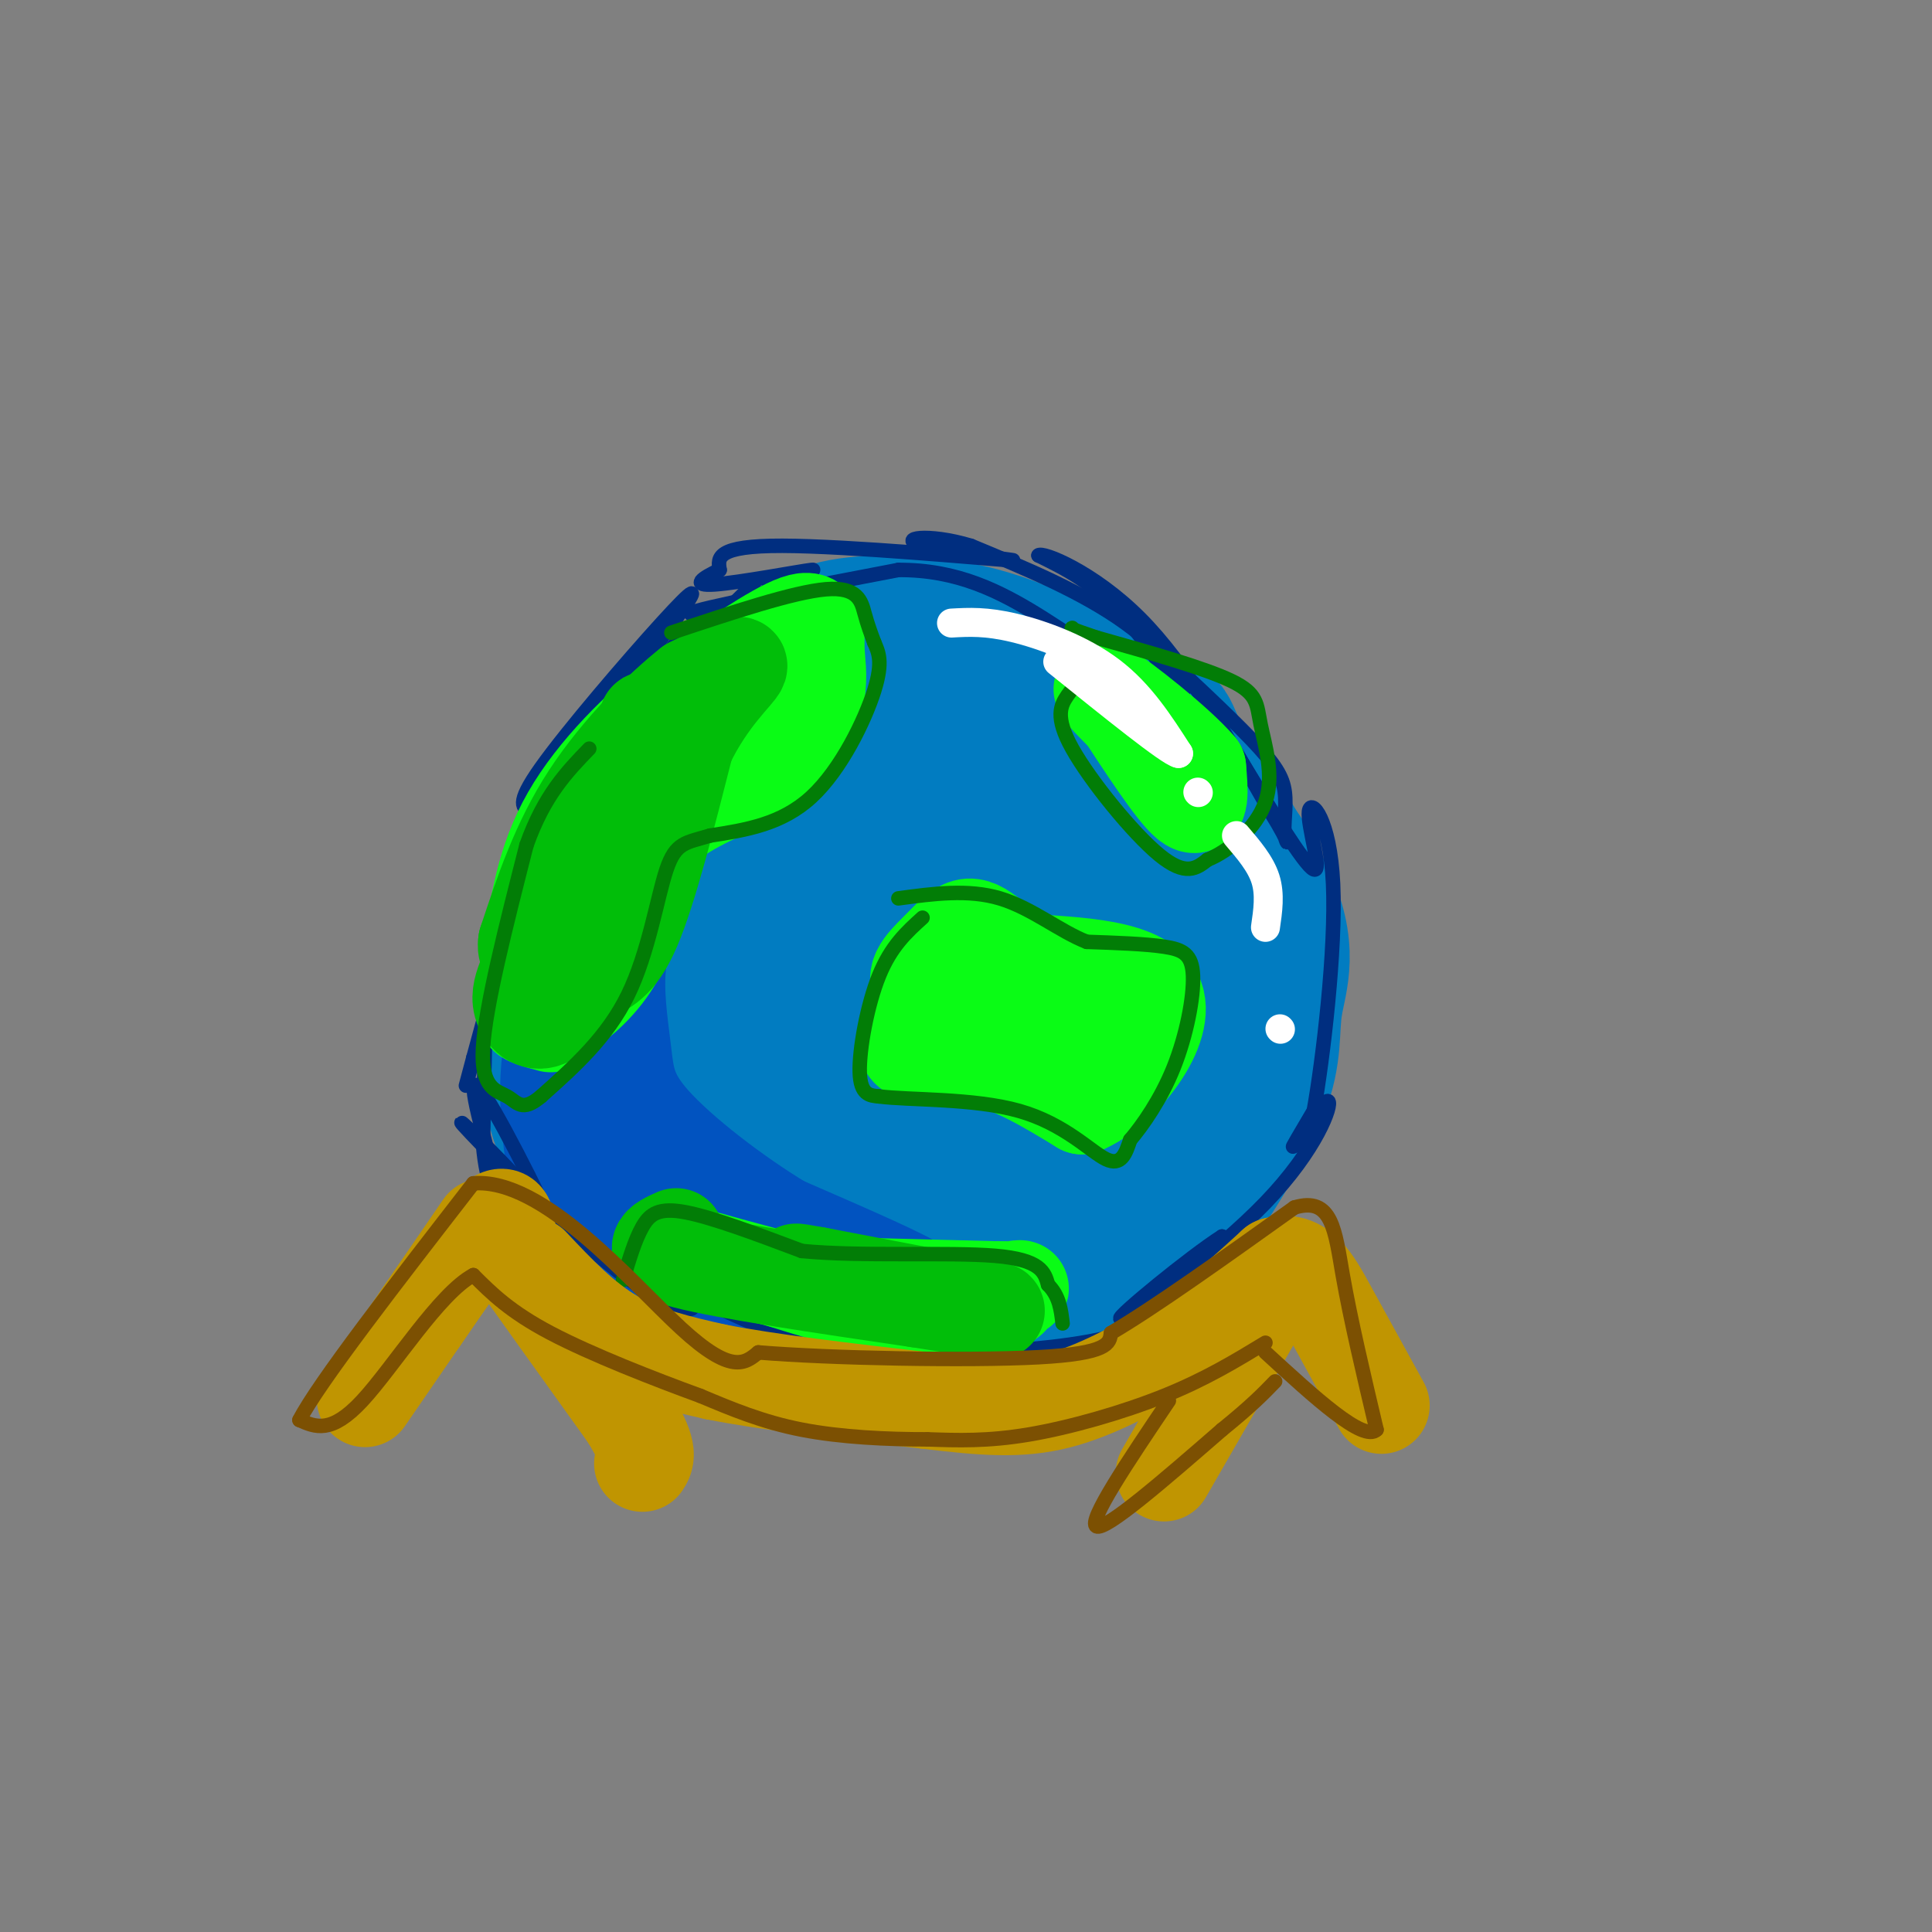 <svg viewBox='0 0 400 400' version='1.1' xmlns='http://www.w3.org/2000/svg' xmlns:xlink='http://www.w3.org/1999/xlink'><rect x="0" y="0" width="400" height="400" fill="#808080" stroke="none"/><g fill='none' stroke='rgb(1,124,193)' stroke-width='28' stroke-linecap='round' stroke-linejoin='round'><path d='M191,140c-6.216,-0.744 -12.432,-1.489 -23,4c-10.568,5.489 -25.486,17.211 -34,28c-8.514,10.789 -10.622,20.644 -12,27c-1.378,6.356 -2.025,9.211 -2,16c0.025,6.789 0.721,17.511 2,23c1.279,5.489 3.139,5.744 5,6'/><path d='M127,244c4.905,5.044 14.668,14.653 26,20c11.332,5.347 24.233,6.433 36,7c11.767,0.567 22.399,0.614 29,0c6.601,-0.614 9.172,-1.890 13,-5c3.828,-3.110 8.914,-8.055 14,-13'/><path d='M245,253c5.683,-7.259 12.890,-18.908 16,-27c3.110,-8.092 2.123,-12.627 3,-18c0.877,-5.373 3.616,-11.585 -2,-23c-5.616,-11.415 -19.589,-28.035 -31,-38c-11.411,-9.965 -20.260,-13.276 -26,-15c-5.740,-1.724 -8.370,-1.862 -11,-2'/><path d='M194,130c-5.585,-0.756 -14.046,-1.647 -21,0c-6.954,1.647 -12.400,5.833 -19,11c-6.600,5.167 -14.354,11.314 -20,18c-5.646,6.686 -9.185,13.910 -12,23c-2.815,9.090 -4.908,20.045 -7,31'/><path d='M115,213c-1.281,8.201 -0.982,13.202 0,17c0.982,3.798 2.647,6.393 4,9c1.353,2.607 2.394,5.224 6,9c3.606,3.776 9.779,8.709 17,12c7.221,3.291 15.492,4.940 27,5c11.508,0.060 26.254,-1.470 41,-3'/><path d='M210,262c9.962,-1.117 14.368,-2.410 22,-8c7.632,-5.590 18.489,-15.478 24,-23c5.511,-7.522 5.676,-12.679 6,-20c0.324,-7.321 0.807,-16.806 0,-23c-0.807,-6.194 -2.903,-9.097 -5,-12'/><path d='M257,176c-3.695,-6.246 -10.434,-15.860 -13,-21c-2.566,-5.140 -0.960,-5.807 -12,-8c-11.040,-2.193 -34.726,-5.912 -46,-6c-11.274,-0.088 -10.137,3.456 -9,7'/><path d='M177,148c-4.692,5.399 -11.924,15.396 -17,26c-5.076,10.604 -7.998,21.815 -6,33c1.998,11.185 8.915,22.344 15,28c6.085,5.656 11.338,5.808 17,6c5.662,0.192 11.733,0.424 17,0c5.267,-0.424 9.731,-1.506 16,-6c6.269,-4.494 14.342,-12.402 19,-22c4.658,-9.598 5.902,-20.885 4,-29c-1.902,-8.115 -6.951,-13.057 -12,-18'/><path d='M230,166c-2.450,-4.128 -2.574,-5.449 -10,-7c-7.426,-1.551 -22.154,-3.331 -35,0c-12.846,3.331 -23.810,11.773 -33,23c-9.190,11.227 -16.606,25.240 -20,33c-3.394,7.760 -2.765,9.265 -2,13c0.765,3.735 1.668,9.698 7,14c5.332,4.302 15.095,6.943 28,8c12.905,1.057 28.953,0.528 45,0'/><path d='M210,250c11.550,-2.178 17.925,-7.624 23,-12c5.075,-4.376 8.849,-7.683 13,-13c4.151,-5.317 8.678,-12.643 11,-20c2.322,-7.357 2.439,-14.746 1,-21c-1.439,-6.254 -4.432,-11.373 -13,-16c-8.568,-4.627 -22.709,-8.763 -34,-10c-11.291,-1.237 -19.731,0.426 -23,-1c-3.269,-1.426 -1.367,-5.942 -8,4c-6.633,9.942 -21.802,34.341 -28,48c-6.198,13.659 -3.424,16.579 -2,19c1.424,2.421 1.499,4.344 4,7c2.501,2.656 7.429,6.045 15,6c7.571,-0.045 17.786,-3.522 28,-7'/><path d='M197,234c8.749,-5.954 16.623,-17.338 21,-24c4.377,-6.662 5.257,-8.602 7,-14c1.743,-5.398 4.348,-14.253 0,-18c-4.348,-3.747 -15.650,-2.386 -22,-2c-6.350,0.386 -7.749,-0.204 -14,3c-6.251,3.204 -17.355,10.201 -23,17c-5.645,6.799 -5.833,13.399 -7,18c-1.167,4.601 -3.314,7.204 3,9c6.314,1.796 21.089,2.787 32,0c10.911,-2.787 17.960,-9.352 22,-13c4.040,-3.648 5.073,-4.380 9,-10c3.927,-5.620 10.750,-16.128 8,-21c-2.750,-4.872 -15.071,-4.106 -26,1c-10.929,5.106 -20.464,14.553 -30,24'/><path d='M177,204c-7.915,7.655 -12.703,14.793 -13,18c-0.297,3.207 3.898,2.485 8,1c4.102,-1.485 8.110,-3.732 11,-5c2.890,-1.268 4.661,-1.556 14,-9c9.339,-7.444 26.245,-22.043 17,-19c-9.245,3.043 -44.641,23.726 -52,27c-7.359,3.274 13.321,-10.863 34,-25'/></g>
<g fill='none' stroke='rgb(1,83,192)' stroke-width='28' stroke-linecap='round' stroke-linejoin='round'><path d='M165,136c-4.435,2.935 -8.869,5.869 -14,11c-5.131,5.131 -10.958,12.458 -16,21c-5.042,8.542 -9.298,18.298 -12,27c-2.702,8.702 -3.851,16.351 -5,24'/><path d='M118,219c-0.821,6.472 -0.375,10.652 0,15c0.375,4.348 0.678,8.863 6,14c5.322,5.137 15.663,10.896 24,14c8.337,3.104 14.668,3.552 21,4'/><path d='M169,266c8.733,2.089 20.067,5.311 19,4c-1.067,-1.311 -14.533,-7.156 -28,-13'/><path d='M160,257c-10.284,-6.209 -21.994,-15.231 -28,-22c-6.006,-6.769 -6.309,-11.284 -7,-17c-0.691,-5.716 -1.769,-12.633 -1,-19c0.769,-6.367 3.384,-12.183 6,-18'/><path d='M130,181c0.444,-4.489 -1.444,-6.711 3,-13c4.444,-6.289 15.222,-16.644 26,-27'/><path d='M159,141c4.333,-4.500 2.167,-2.250 0,0'/></g>
<g fill='none' stroke='rgb(0,46,128)' stroke-width='3' stroke-linecap='round' stroke-linejoin='round'><path d='M116,168c-4.333,4.696 -8.667,9.393 -11,19c-2.333,9.607 -2.667,24.125 -3,24c-0.333,-0.125 -0.667,-14.893 -1,-13c-0.333,1.893 -0.667,20.446 -1,39'/><path d='M100,237c0.758,8.994 3.152,11.978 2,6c-1.152,-5.978 -5.848,-20.917 -3,-18c2.848,2.917 13.242,23.691 16,30c2.758,6.309 -2.121,-1.845 -7,-10'/><path d='M108,245c-5.182,-5.702 -14.637,-14.956 -12,-12c2.637,2.956 17.367,18.122 28,27c10.633,8.878 17.171,11.467 19,11c1.829,-0.467 -1.049,-3.991 -4,-6c-2.951,-2.009 -5.976,-2.505 -9,-3'/><path d='M130,262c8.911,4.368 35.687,16.789 50,22c14.313,5.211 16.161,3.211 9,1c-7.161,-2.211 -23.332,-4.632 -20,-5c3.332,-0.368 26.166,1.316 49,3'/><path d='M218,283c10.334,0.057 11.670,-1.302 6,-2c-5.670,-0.698 -18.345,-0.737 -18,-1c0.345,-0.263 13.711,-0.751 23,-3c9.289,-2.249 14.501,-6.259 18,-9c3.499,-2.741 5.285,-4.212 6,-6c0.715,-1.788 0.357,-3.894 0,-6'/><path d='M253,256c-6.332,3.993 -22.164,16.976 -21,17c1.164,0.024 19.322,-12.911 30,-24c10.678,-11.089 13.875,-20.332 13,-21c-0.875,-0.668 -5.821,7.238 -7,9c-1.179,1.762 1.411,-2.619 4,-7'/><path d='M272,230c1.895,-10.550 4.632,-33.426 4,-47c-0.632,-13.574 -4.632,-17.847 -5,-15c-0.368,2.847 2.895,12.813 1,12c-1.895,-0.813 -8.947,-12.407 -16,-24'/><path d='M256,156c-10.434,-9.413 -28.518,-20.946 -30,-22c-1.482,-1.054 13.640,8.370 18,9c4.360,0.630 -2.040,-7.534 -11,-14c-8.960,-6.466 -20.480,-11.233 -32,-16'/><path d='M201,113c-9.014,-2.721 -15.550,-1.523 -10,0c5.550,1.523 23.187,3.372 18,3c-5.187,-0.372 -33.196,-2.963 -47,-3c-13.804,-0.037 -13.402,2.482 -13,5'/><path d='M149,118c-3.600,1.674 -6.100,3.357 -1,3c5.100,-0.357 17.800,-2.756 20,-3c2.200,-0.244 -6.100,1.665 -15,8c-8.900,6.335 -18.400,17.096 -18,17c0.400,-0.096 10.700,-11.048 21,-22'/><path d='M156,121c-4.052,3.821 -24.682,24.375 -29,27c-4.318,2.625 7.678,-12.678 13,-20c5.322,-7.322 3.971,-6.664 -3,1c-6.971,7.664 -19.563,22.332 -25,30c-5.437,7.668 -3.718,8.334 -2,9'/><path d='M110,168c1.289,-3.267 5.511,-15.933 4,-9c-1.511,6.933 -8.756,33.467 -16,60'/><path d='M98,219c-2.667,10.000 -1.333,5.000 0,0'/><path d='M141,132c-11.378,13.200 -22.756,26.400 -24,27c-1.244,0.600 7.644,-11.400 15,-18c7.356,-6.600 13.178,-7.800 19,-9'/><path d='M151,132c8.214,-2.917 19.250,-5.708 15,-6c-4.250,-0.292 -23.786,1.917 -23,1c0.786,-0.917 21.893,-4.958 43,-9'/><path d='M186,118c12.111,-0.067 20.889,4.267 30,10c9.111,5.733 18.556,12.867 28,20'/><path d='M244,148c2.711,-0.756 -4.511,-12.644 -11,-20c-6.489,-7.356 -12.244,-10.178 -18,-13'/><path d='M215,115c0.667,-0.911 11.333,3.311 21,13c9.667,9.689 18.333,24.844 27,40'/><path d='M263,168c4.815,7.758 3.352,7.152 3,5c-0.352,-2.152 0.405,-5.848 0,-9c-0.405,-3.152 -1.973,-5.758 -7,-11c-5.027,-5.242 -13.514,-13.121 -22,-21'/></g>
<g fill='none' stroke='rgb(10,252,21)' stroke-width='20' stroke-linecap='round' stroke-linejoin='round'><path d='M114,212c-2.750,-0.750 -5.500,-1.500 -5,-2c0.500,-0.500 4.250,-0.750 8,-1'/><path d='M117,209c3.547,-2.062 8.415,-6.718 11,-12c2.585,-5.282 2.888,-11.191 4,-16c1.112,-4.809 3.032,-8.517 8,-12c4.968,-3.483 12.984,-6.742 21,-10'/><path d='M161,159c5.073,-4.466 7.257,-10.630 8,-15c0.743,-4.370 0.046,-6.946 0,-10c-0.046,-3.054 0.558,-6.587 -4,-5c-4.558,1.587 -14.279,8.293 -24,15'/><path d='M141,144c-8.489,6.644 -17.711,15.756 -23,25c-5.289,9.244 -6.644,18.622 -8,28'/><path d='M110,197c6.978,-7.244 28.422,-39.356 39,-53c10.578,-13.644 10.289,-8.822 10,-4'/><path d='M159,140c-0.489,2.356 -6.711,10.244 -10,13c-3.289,2.756 -3.644,0.378 -4,-2'/><path d='M195,204c-4.156,5.489 -8.311,10.978 -7,13c1.311,2.022 8.089,0.578 15,2c6.911,1.422 13.956,5.711 21,10'/><path d='M224,229c8.238,-3.298 18.333,-16.542 15,-23c-3.333,-6.458 -20.095,-6.131 -28,-7c-7.905,-0.869 -6.952,-2.935 -6,-5'/><path d='M205,194c-1.815,-1.415 -3.352,-2.451 -5,-2c-1.648,0.451 -3.405,2.391 -6,5c-2.595,2.609 -6.027,5.888 -2,8c4.027,2.112 15.514,3.056 27,4'/><path d='M219,209c5.500,0.667 5.750,0.333 6,0'/><path d='M231,145c6.083,9.333 12.167,18.667 15,21c2.833,2.333 2.417,-2.333 2,-7'/><path d='M248,159c-4.267,-5.044 -15.933,-14.156 -19,-16c-3.067,-1.844 2.467,3.578 8,9'/><path d='M237,152c1.667,1.833 1.833,1.917 2,2'/><path d='M168,266c0.000,0.000 39.000,1.000 39,1'/><path d='M207,267c6.656,-0.011 3.794,-0.539 3,0c-0.794,0.539 0.478,2.145 -4,3c-4.478,0.855 -14.708,0.959 -23,0c-8.292,-0.959 -14.646,-2.979 -21,-5'/><path d='M162,265c-7.167,-1.833 -14.583,-3.917 -22,-6'/></g>
<g fill='none' stroke='rgb(1,190,9)' stroke-width='20' stroke-linecap='round' stroke-linejoin='round'><path d='M109,202c-0.778,2.000 -1.556,4.000 -1,6c0.556,2.000 2.444,4.000 5,3c2.556,-1.000 5.778,-5.000 9,-9'/><path d='M122,202c2.911,-1.933 5.689,-2.267 9,-10c3.311,-7.733 7.156,-22.867 11,-38'/><path d='M142,154c4.600,-9.644 10.600,-14.756 11,-16c0.400,-1.244 -4.800,1.378 -10,4'/><path d='M143,142c-5.644,4.400 -14.756,13.400 -21,23c-6.244,9.600 -9.622,19.800 -13,30'/><path d='M109,195c-0.714,4.452 4.000,0.583 6,0c2.000,-0.583 1.286,2.119 4,-5c2.714,-7.119 8.857,-24.060 15,-41'/><path d='M140,256c-3.167,1.417 -6.333,2.833 2,5c8.333,2.167 28.167,5.083 48,8'/><path d='M190,269c12.400,2.000 19.400,3.000 15,2c-4.400,-1.000 -20.200,-4.000 -36,-7'/><path d='M169,264c-6.333,-1.167 -4.167,-0.583 -2,0'/></g>
<g fill='none' stroke='rgb(2,125,6)' stroke-width='3' stroke-linecap='round' stroke-linejoin='round'><path d='M129,265c1.222,-4.133 2.444,-8.267 4,-11c1.556,-2.733 3.444,-4.067 9,-3c5.556,1.067 14.778,4.533 24,8'/><path d='M166,259c12.133,1.200 30.467,0.200 40,1c9.533,0.800 10.267,3.400 11,6'/><path d='M217,266c2.333,2.333 2.667,5.167 3,8'/><path d='M191,190c-3.267,2.956 -6.533,5.911 -9,12c-2.467,6.089 -4.133,15.311 -4,20c0.133,4.689 2.067,4.844 4,5'/><path d='M182,227c6.167,0.810 19.583,0.333 29,3c9.417,2.667 14.833,8.476 18,10c3.167,1.524 4.083,-1.238 5,-4'/><path d='M234,236c2.525,-2.957 6.337,-8.349 9,-15c2.663,-6.651 4.179,-14.560 4,-19c-0.179,-4.440 -2.051,-5.411 -6,-6c-3.949,-0.589 -9.974,-0.794 -16,-1'/><path d='M225,195c-5.556,-2.156 -11.444,-7.044 -18,-9c-6.556,-1.956 -13.778,-0.978 -21,0'/><path d='M225,139c-1.327,1.518 -2.655,3.036 -4,5c-1.345,1.964 -2.708,4.375 1,11c3.708,6.625 12.488,17.464 18,22c5.512,4.536 7.756,2.768 10,1'/><path d='M250,178c4.319,-1.708 10.116,-6.478 12,-12c1.884,-5.522 -0.147,-11.794 -1,-16c-0.853,-4.206 -0.530,-6.344 -6,-9c-5.470,-2.656 -16.735,-5.828 -28,-9'/><path d='M227,132c-5.500,-1.833 -5.250,-1.917 -5,-2'/><path d='M139,131c12.667,-4.222 25.333,-8.444 32,-9c6.667,-0.556 7.333,2.556 8,5c0.667,2.444 1.333,4.222 2,6'/><path d='M181,133c0.833,1.976 1.917,3.917 0,10c-1.917,6.083 -6.833,16.310 -13,22c-6.167,5.690 -13.583,6.845 -21,8'/><path d='M147,173c-5.024,1.524 -7.083,1.333 -9,7c-1.917,5.667 -3.690,17.190 -8,26c-4.310,8.810 -11.155,14.905 -18,21'/><path d='M112,227c-3.964,3.345 -4.875,1.208 -7,0c-2.125,-1.208 -5.464,-1.488 -5,-10c0.464,-8.512 4.732,-25.256 9,-42'/><path d='M109,175c3.667,-10.333 8.333,-15.167 13,-20'/></g>
<g fill='none' stroke='rgb(255,255,255)' stroke-width='6' stroke-linecap='round' stroke-linejoin='round'><path d='M197,129c3.578,-0.200 7.156,-0.400 13,1c5.844,1.400 13.956,4.400 20,9c6.044,4.600 10.022,10.800 14,17'/><path d='M244,156c-1.833,-0.333 -13.417,-9.667 -25,-19'/><path d='M256,173c2.500,2.917 5.000,5.833 6,9c1.000,3.167 0.500,6.583 0,10'/><path d='M248,164c0.000,0.000 0.100,0.100 0.1,0.1'/><path d='M265,213c0.000,0.000 0.100,0.100 0.1,0.1'/></g>
<g fill='none' stroke='rgb(192,149,1)' stroke-width='20' stroke-linecap='round' stroke-linejoin='round'><path d='M100,254c-10.917,15.917 -21.833,31.833 -24,35c-2.167,3.167 4.417,-6.417 11,-16'/><path d='M87,273c4.911,-7.156 11.689,-17.044 15,-20c3.311,-2.956 3.156,1.022 3,5'/><path d='M105,258c4.667,6.667 14.833,20.833 25,35'/><path d='M130,293c4.667,7.500 3.833,8.750 3,10'/><path d='M110,262c5.333,5.667 10.667,11.333 17,15c6.333,3.667 13.667,5.333 21,7'/><path d='M148,284c10.833,2.167 27.417,4.083 44,6'/><path d='M192,290c11.778,1.422 19.222,1.978 27,0c7.778,-1.978 15.889,-6.489 24,-11'/><path d='M243,279c7.500,-4.667 14.250,-10.833 21,-17'/><path d='M264,262c5.222,-1.533 7.778,3.133 11,9c3.222,5.867 7.111,12.933 11,20'/><path d='M260,272c0.000,0.000 -19.000,33.000 -19,33'/></g>
<g fill='none' stroke='rgb(124,80,2)' stroke-width='3' stroke-linecap='round' stroke-linejoin='round'><path d='M262,278c-6.222,3.778 -12.444,7.556 -21,11c-8.556,3.444 -19.444,6.556 -28,8c-8.556,1.444 -14.778,1.222 -21,1'/><path d='M192,298c-8.111,0.022 -17.889,-0.422 -26,-2c-8.111,-1.578 -14.556,-4.289 -21,-7'/><path d='M145,289c-9.444,-3.444 -22.556,-8.556 -31,-13c-8.444,-4.444 -12.222,-8.222 -16,-12'/><path d='M98,264c-7.022,3.733 -16.578,19.067 -23,26c-6.422,6.933 -9.711,5.467 -13,4'/><path d='M62,294c3.833,-7.500 19.917,-28.250 36,-49'/><path d='M98,245c14.444,-1.178 32.556,20.378 43,30c10.444,9.622 13.222,7.311 16,5'/><path d='M157,280c14.711,1.222 43.489,1.778 58,1c14.511,-0.778 14.756,-2.889 15,-5'/><path d='M230,276c8.833,-5.167 23.417,-15.583 38,-26'/><path d='M268,250c7.822,-2.356 8.378,4.756 10,14c1.622,9.244 4.311,20.622 7,32'/><path d='M285,296c-2.667,2.667 -12.833,-6.667 -23,-16'/><path d='M242,290c-8.417,12.500 -16.833,25.000 -15,26c1.833,1.000 13.917,-9.500 26,-20'/><path d='M253,296c6.167,-5.000 8.583,-7.500 11,-10'/></g>
</svg>